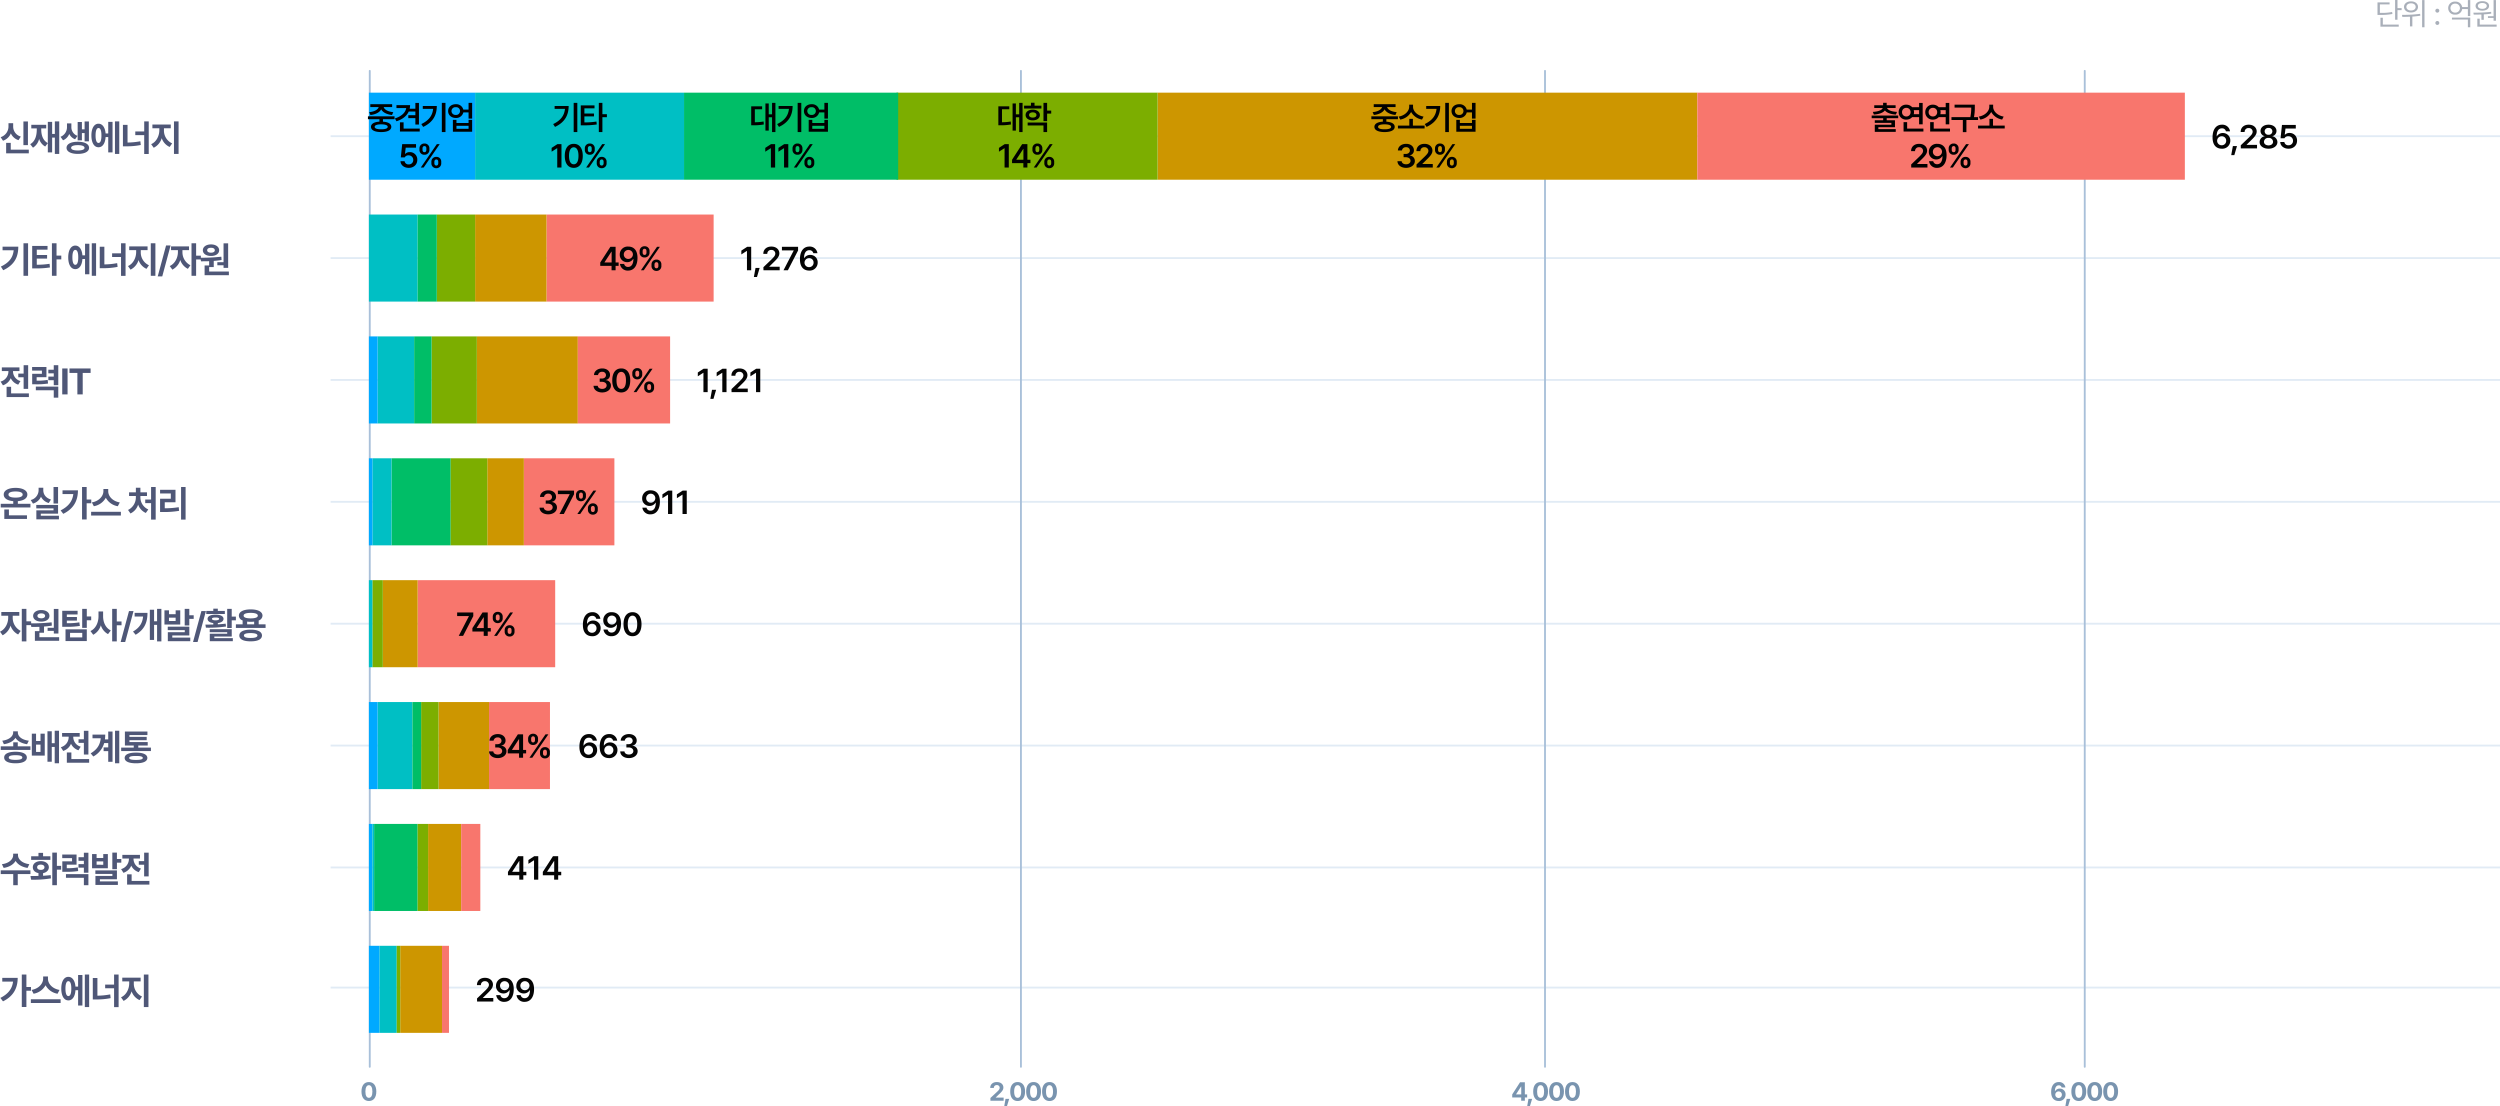 <svg xmlns="http://www.w3.org/2000/svg" width="1435.874" height="635.31" viewBox="0 0 1435.874 635.31">
  <g id="그룹_1801" data-name="그룹 1801" transform="translate(-242.126 -2832.78)">
    <g id="그룹_1756" data-name="그룹 1756" transform="translate(30.5 46.5)">
      <path id="패스_3085" data-name="패스 3085" d="M1346.47,305.975h-1246V304.9h1246Z" transform="translate(301.03 3048.06)" fill="#e1ebf5"/>
      <path id="패스_3086" data-name="패스 3086" d="M1346.47,266.505h-1246v-1.07h1246Z" transform="translate(301.03 3018.53)" fill="#e1ebf5"/>
      <path id="패스_3087" data-name="패스 3087" d="M1346.47,227.035h-1246v-1.07h1246Z" transform="translate(301.03 2988)" fill="#e1ebf5"/>
      <path id="패스_3088" data-name="패스 3088" d="M1346.47,187.565h-1246v-1.07h1246Z" transform="translate(301.03 2957.47)" fill="#e1ebf5"/>
      <path id="패스_3089" data-name="패스 3089" d="M1346.47,148.1h-1246v-1.07h1246Z" transform="translate(301.03 2926.94)" fill="#e1ebf5"/>
      <path id="패스_3090" data-name="패스 3090" d="M1346.47,108.635h-1246v-1.07h1246Z" transform="translate(301.03 2896.4)" fill="#e1ebf5"/>
      <path id="패스_3091" data-name="패스 3091" d="M1346.47,69.165h-1246v-1.07h1246Z" transform="translate(301.03 2865.87)" fill="#e1ebf5"/>
      <path id="패스_3092" data-name="패스 3092" d="M1346.47,30.195h-1246v-1.07h1246Z" transform="translate(301.03 2834.84)" fill="#e1ebf5"/>
    </g>
    <path id="합치기_6" data-name="합치기 6" d="M-.064-.678a.535.535,0,0,1,.535.535v572a.535.535,0,0,1-.535.535.535.535,0,0,1-.535-.535v-572A.535.535,0,0,1-.064-.678Zm374,0a.535.535,0,0,1,.535.535v572a.535.535,0,0,1-1.07,0v-572A.535.535,0,0,1,373.936-.678Zm301,0a.535.535,0,0,1,.535.535v572a.535.535,0,0,1-1.07,0v-572A.535.535,0,0,1,674.936-.678Zm310,0a.535.535,0,0,1,.535.535v572a.535.535,0,0,1-1.07,0v-572A.535.535,0,0,1,984.936-.678Z" transform="translate(454.564 2873.643)" fill="#a9c0d9"/>
    <rect id="사각형_548" data-name="사각형 548" width="310" height="50" transform="translate(907 2886)" fill="#cd9600"/>
    <rect id="사각형_549" data-name="사각형 549" width="280" height="50" transform="translate(1217 2886)" fill="#f8766d"/>
    <rect id="사각형_550" data-name="사각형 550" width="150" height="50" transform="translate(757 2886)" fill="#7cae00"/>
    <rect id="사각형_551" data-name="사각형 551" width="123" height="50" transform="translate(635 2886)" fill="#00be67"/>
    <rect id="사각형_552" data-name="사각형 552" width="120" height="50" transform="translate(515 2886)" fill="#00bfc4"/>
    <rect id="사각형_553" data-name="사각형 553" width="61" height="50" transform="translate(454 2886)" fill="#00a9ff"/>
    <rect id="사각형_556" data-name="사각형 556" width="96" height="50" transform="translate(556 2956)" fill="#f8766d"/>
    <rect id="사각형_557" data-name="사각형 557" width="41" height="50" transform="translate(515 2956)" fill="#cd9600"/>
    <rect id="사각형_558" data-name="사각형 558" width="28" height="50" transform="translate(454 2956)" fill="#00bfc4"/>
    <rect id="사각형_559" data-name="사각형 559" width="22" height="50" transform="translate(493 2956)" fill="#7cae00"/>
    <rect id="사각형_560" data-name="사각형 560" width="11" height="50" transform="translate(482 2956)" fill="#00be67"/>
    <rect id="사각형_564" data-name="사각형 564" width="58" height="50" transform="translate(516 3026)" fill="#cd9600"/>
    <rect id="사각형_565" data-name="사각형 565" width="53" height="50" transform="translate(574 3026)" fill="#f8766d"/>
    <rect id="사각형_566" data-name="사각형 566" width="26" height="50" transform="translate(490 3026)" fill="#7cae00"/>
    <rect id="사각형_567" data-name="사각형 567" width="21" height="50" transform="translate(459 3026)" fill="#00bfc4"/>
    <rect id="사각형_568" data-name="사각형 568" width="10" height="50" transform="translate(480 3026)" fill="#00be67"/>
    <rect id="사각형_569" data-name="사각형 569" width="5" height="50" transform="translate(454 3026)" fill="#00a9ff"/>
    <rect id="사각형_572" data-name="사각형 572" width="52" height="50" transform="translate(543 3096)" fill="#f8766d"/>
    <rect id="사각형_573" data-name="사각형 573" width="34" height="50" transform="translate(467 3096)" fill="#00be67"/>
    <rect id="사각형_574" data-name="사각형 574" width="21" height="50" transform="translate(522 3096)" fill="#cd9600"/>
    <rect id="사각형_575" data-name="사각형 575" width="21" height="50" transform="translate(501 3096)" fill="#7cae00"/>
    <rect id="사각형_576" data-name="사각형 576" width="11" height="50" transform="translate(456 3096)" fill="#00bfc4"/>
    <rect id="사각형_577" data-name="사각형 577" width="2" height="50" transform="translate(454 3096)" fill="#00a9ff"/>
    <rect id="사각형_578" data-name="사각형 578" height="60" transform="translate(454 3091)" fill="#c77cff"/>
    <rect id="사각형_579" data-name="사각형 579" height="60" transform="translate(454 3091)" fill="#00a9ff"/>
    <rect id="사각형_580" data-name="사각형 580" width="79" height="50" transform="translate(482 3166)" fill="#f8766d"/>
    <rect id="사각형_581" data-name="사각형 581" width="20" height="50" transform="translate(462 3166)" fill="#cd9600"/>
    <rect id="사각형_582" data-name="사각형 582" width="6" height="50" transform="translate(456 3166)" fill="#7cae00"/>
    <rect id="사각형_583" data-name="사각형 583" width="2" height="50" transform="translate(454 3166)" fill="#00bfc4"/>
    <rect id="사각형_588" data-name="사각형 588" width="35" height="50" transform="translate(523 3236)" fill="#f8766d"/>
    <rect id="사각형_589" data-name="사각형 589" width="29" height="50" transform="translate(494 3236)" fill="#cd9600"/>
    <rect id="사각형_590" data-name="사각형 590" width="20" height="50" transform="translate(459 3236)" fill="#00bfc4"/>
    <rect id="사각형_591" data-name="사각형 591" width="10" height="50" transform="translate(484 3236)" fill="#7cae00"/>
    <rect id="사각형_592" data-name="사각형 592" width="5" height="50" transform="translate(454 3236)" fill="#00a9ff"/>
    <rect id="사각형_593" data-name="사각형 593" width="5" height="50" transform="translate(479 3236)" fill="#00be67"/>
    <rect id="사각형_596" data-name="사각형 596" width="25" height="50" transform="translate(457 3306)" fill="#00be67"/>
    <rect id="사각형_597" data-name="사각형 597" width="19" height="50" transform="translate(488 3306)" fill="#cd9600"/>
    <rect id="사각형_598" data-name="사각형 598" width="11" height="50" transform="translate(507 3306)" fill="#f8766d"/>
    <rect id="사각형_599" data-name="사각형 599" width="6" height="50" transform="translate(482 3306)" fill="#7cae00"/>
    <rect id="사각형_600" data-name="사각형 600" width="2" height="50" transform="translate(454 3306)" fill="#00a9ff"/>
    <rect id="사각형_601" data-name="사각형 601" width="1" height="50" transform="translate(456 3306)" fill="#00bfc4"/>
    <rect id="사각형_604" data-name="사각형 604" width="24" height="50" transform="translate(472 3376)" fill="#cd9600"/>
    <rect id="사각형_605" data-name="사각형 605" width="10" height="50" transform="translate(460 3376)" fill="#00bfc4"/>
    <rect id="사각형_606" data-name="사각형 606" width="6" height="50" transform="translate(454 3376)" fill="#00a9ff"/>
    <rect id="사각형_607" data-name="사각형 607" width="4" height="50" transform="translate(496 3376)" fill="#f8766d"/>
    <rect id="사각형_608" data-name="사각형 608" width="2" height="50" transform="translate(470 3376)" fill="#7cae00"/>
    <rect id="사각형_609" data-name="사각형 609" height="50" transform="translate(472 3376)" fill="#7cae00"/>
    <rect id="사각형_610" data-name="사각형 610" height="60" transform="translate(454 3371)" fill="#c77cff"/>
    <rect id="사각형_611" data-name="사각형 611" height="60" transform="translate(454 3371)" fill="#ff61cc"/>
    <path id="패스_9135" data-name="패스 9135" d="M16.17-16.758h-2.6V-3.15h2.6ZM.5-7.728,1.848-5.67A7.555,7.555,0,0,0,6.363-9.891a7.123,7.123,0,0,0,4.389,3.885L12.1-8.064a5.964,5.964,0,0,1-4.41-5.88V-15.75H5v1.806A6.445,6.445,0,0,1,.5-7.728Zm3.15,9.282h13.02v-2.1H6.3V-4.452H3.654ZM34.146-16.8h-2.52v7.224H30.072v-6.93H27.594V1.008h2.478V-7.476h1.554V1.89h2.52ZM17.472-3.7l1.6,2.016A8.182,8.182,0,0,0,22.6-6.741a7.48,7.48,0,0,0,3.486,4.389l1.512-1.974c-2.814-1.491-3.8-4.578-3.78-7.854v-.588H26.67v-2.058H18.1v2.058h3.15v.588C21.252-8.589,20.307-5.292,17.472-3.7ZM41.118-13.44v-2.184H38.6v2.184a5.925,5.925,0,0,1-3.7,5.5L36.33-5.922A6.588,6.588,0,0,0,39.9-9.6,6.089,6.089,0,0,0,43.26-6.51l1.386-1.974A5.186,5.186,0,0,1,41.118-13.44ZM38.346-1.6c0,2.163,2.52,3.486,6.468,3.486S51.282.567,51.282-1.6c0-2.184-2.52-3.507-6.468-3.486C40.866-5.1,38.346-3.78,38.346-1.6Zm2.646,0C40.971-2.6,42.378-3.129,44.814-3.15c2.436.021,3.843.546,3.864,1.554C48.657-.588,47.25-.084,44.814-.084S40.971-.588,40.992-1.6ZM44.73-5.922h2.436V-10.08H48.72v4.746H51.2V-16.758H48.72v4.536H47.166v-4.2H44.73ZM68.628-16.8H66.15V1.89h2.478Zm-16,8.106c0,4.2,1.6,6.783,4.074,6.762,2.289.021,3.843-2.184,4.074-5.838h1.512V1.008h2.478V-16.506H62.286V-9.87H60.774c-.294-3.486-1.848-5.586-4.074-5.586C54.222-15.456,52.626-12.873,52.626-8.694Zm2.394,0c0-2.856.63-4.284,1.68-4.284,1.071,0,1.7,1.428,1.68,4.284C58.4-5.817,57.771-4.41,56.7-4.41,55.65-4.41,55.02-5.817,55.02-8.694ZM85.554-16.8h-2.6V-11H77.826v2.1H82.95V1.932h2.6ZM70.728-2.478h1.6a40.1,40.1,0,0,0,8.652-.756l-.252-2.142a41.12,41.12,0,0,1-7.35.735V-14.784H70.728Zm23.562-9.2v-1.176H98.2v-2.142H87.654v2.142h3.99v1.176c-.021,3.15-1.617,6.615-4.7,7.98l1.47,2.058a9.038,9.038,0,0,0,4.6-5.5A8.52,8.52,0,0,0,97.566-2.1l1.428-2.058A8.052,8.052,0,0,1,94.29-11.676ZM100.044,1.89h2.646V-16.8h-2.646ZM16.254,53.2H13.608V71.89h2.646ZM.63,66.6l1.344,2.1c6.678-3.15,8.673-7.875,8.652-13.524H1.6v2.058H7.98C7.56,61.369,5.439,64.309.63,66.6Zm26.8-11.844h-8.82V67.648H20.16a51.272,51.272,0,0,0,8.652-.546L28.6,65a46.562,46.562,0,0,1-7.35.546V62.02h5.922V59.962H21.252V56.9h6.174Zm2.52,17.136h2.646V62.482h2.73V60.3h-2.73V53.2H29.946ZM55.314,53.2H52.836V71.89h2.478Zm-16,8.106c0,4.2,1.6,6.783,4.074,6.762,2.289.021,3.843-2.184,4.074-5.838h1.512v8.778H51.45V53.494H48.972V60.13H47.46c-.294-3.486-1.848-5.586-4.074-5.586C40.908,54.544,39.312,57.127,39.312,61.306Zm2.394,0c0-2.856.63-4.284,1.68-4.284,1.071,0,1.7,1.428,1.68,4.284.021,2.877-.609,4.284-1.68,4.284C42.336,65.59,41.706,64.183,41.706,61.306ZM72.24,53.2h-2.6V59H64.512v2.1h5.124V71.932h2.6ZM57.414,67.522h1.6a40.1,40.1,0,0,0,8.652-.756l-.252-2.142a41.12,41.12,0,0,1-7.35.735V55.216H57.414Zm23.562-9.2V57.148h3.906V55.006H74.34v2.142h3.99v1.176c-.021,3.15-1.617,6.615-4.7,7.98l1.47,2.058a9.038,9.038,0,0,0,4.6-5.5,8.52,8.52,0,0,0,4.557,5.04l1.428-2.058A8.052,8.052,0,0,1,80.976,58.324ZM86.73,71.89h2.646V53.2H86.73ZM98.112,54.46h-2.6L90.72,72.226h2.6Zm6.8,3.864V57.148h3.78V55.006H98.364v2.142h3.948v1.176c-.021,3.066-1.6,6.531-4.7,7.98l1.512,2.058a9.166,9.166,0,0,0,4.536-5.544,8.693,8.693,0,0,0,4.368,5.082l1.47-2.058A8.307,8.307,0,0,1,104.916,58.324Zm5.208,13.566h2.646V62.524h2.73V60.34h-2.73V53.2h-2.646Zm21.042-18.648H128.52V64.078h-3.57v1.764h3.57v1.512h2.646Zm-15.918,8.274.336,2.058c1.407,0,3,0,4.662-.063v2.457h-2.6v5.586h13.944v-2.1h-11.34V66.892h2.646V63.343c1.512-.1,3.024-.273,4.494-.525l-.126-1.89A105.288,105.288,0,0,1,115.248,61.516Zm1.386-4.284c.021,1.995,1.932,3.276,4.7,3.276,2.73,0,4.662-1.281,4.662-3.276s-1.932-3.36-4.662-3.36C118.566,53.872,116.655,55.237,116.634,57.232Zm2.478,0c0-.945.9-1.449,2.226-1.428,1.26-.021,2.163.483,2.184,1.428-.021.9-.924,1.386-2.184,1.386C120.015,58.618,119.112,58.135,119.112,57.232ZM16.3,123.242h-2.6v4.83H10.626v2.1h3.066v6.678h2.6ZM.462,132.65l1.344,2.142A7.334,7.334,0,0,0,6.3,130.7a7.109,7.109,0,0,0,4.284,3.717l1.3-2.058A5.787,5.787,0,0,1,7.6,126.9V126.6h3.7v-2.1H1.176v2.1h3.78v.252A6.019,6.019,0,0,1,.462,132.65Zm3.444,8.9h12.81v-2.1H6.51v-3.78h-2.6ZM26.8,124.292H18.564v2.058h5.628V128.2H18.606V134.2h1.386a43.03,43.03,0,0,0,7.728-.42l-.21-2.1a33.641,33.641,0,0,1-6.342.462V130.13H26.8Zm-6.09,13.356H31v4.242h2.6v-6.342H20.706Zm7.182-5.8H31v2.9h2.6V123.242H31v2.6H27.888V127.9H31v1.89H27.888Zm11.046-6.72H35.868V140h3.066Zm1.092,2.562h4.536V140h3.066V127.694h4.536v-2.562H40.026ZM17.6,202.86H10.374v-1.533c3.339-.273,5.46-1.659,5.46-3.8,0-2.352-2.688-3.822-6.762-3.822-4.116,0-6.825,1.47-6.8,3.822-.021,2.142,2.1,3.528,5.46,3.8v1.533H.546v2.1H17.6ZM2.6,211.554h13.02v-2.1H5.25v-3.36H2.6ZM5,197.526c-.042-1.134,1.47-1.743,4.074-1.764,2.562.021,4.074.63,4.074,1.764,0,1.2-1.512,1.764-4.074,1.764C6.468,199.29,4.956,198.723,5,197.526ZM33.474,193.2h-2.6v9.492h2.6Zm-15.708,7.476,1.3,2.058a7.208,7.208,0,0,0,4.6-3.948A6.98,6.98,0,0,0,28.14,202.4l1.26-2.016c-3.045-.882-4.41-3.045-4.41-5.334V193.62H22.3v1.428A5.877,5.877,0,0,1,17.766,200.676Zm3.192,4.83H30.87V206.6H21v5.166H33.978v-2.058H23.562V208.53h9.912v-5.04H20.958ZM49.9,193.2H47.25v18.648H49.9v-9.324h2.646v-2.142H49.9ZM34.944,206.64l1.512,1.974c6.258-3.066,8.421-7.9,8.442-13.482H36.036v2.142h6.195C41.727,201.432,39.375,204.414,34.944,206.64Zm27.342-10.962v-1.344H59.514v1.344c-.042,2.709-2.457,5.649-6.636,6.384l1.134,2.184a9.744,9.744,0,0,0,6.888-4.872,9.588,9.588,0,0,0,6.888,4.872l1.134-2.184C64.7,201.348,62.286,198.429,62.286,195.678Zm-9.828,13.9H69.552v-2.142H52.458ZM89.544,193.2H86.9v7.182h-3.36v2.1H86.9v9.45h2.646ZM73.668,206.388l1.386,2.016a8.314,8.314,0,0,0,4.41-5.082,8.2,8.2,0,0,0,4.41,4.788l1.428-2.016a7.568,7.568,0,0,1-4.536-7.014v-.714h3.78v-2.1h-3.78V193.62h-2.6v2.646H74.256v2.1h3.906v.714A8.05,8.05,0,0,1,73.668,206.388ZM106.722,193.2h-2.6v18.732h2.6ZM92.064,207.564h1.68a50.088,50.088,0,0,0,9.24-.672l-.21-2.1a48.272,48.272,0,0,1-8.022.63v-3.444h6.174V194.8H92.064v2.1h6.174v3.024H92.064Zm-84.63,60.76v-1.176h3.78v-2.142H.882v2.142H4.83v1.176c-.021,3.066-1.6,6.531-4.7,7.98l1.512,2.058a9.166,9.166,0,0,0,4.536-5.544,8.693,8.693,0,0,0,4.368,5.082l1.47-2.058A8.307,8.307,0,0,1,7.434,268.324Zm5.208,13.566h2.646v-9.366h2.73V270.34h-2.73V263.2H12.642Zm21.042-18.648H31.038v10.836h-3.57v1.764h3.57v1.512h2.646Zm-15.918,8.274.336,2.058c1.407,0,3,0,4.662-.063v2.457h-2.6v5.586H34.1v-2.1H22.764v-2.562H25.41v-3.549a45.245,45.245,0,0,0,4.494-.525l-.126-1.89A105.287,105.287,0,0,1,17.766,271.516Zm1.386-4.284c.021,1.995,1.932,3.276,4.7,3.276,2.73,0,4.662-1.281,4.662-3.276s-1.932-3.36-4.662-3.36C21.084,263.872,19.173,265.237,19.152,267.232Zm2.478,0c0-.945.9-1.449,2.226-1.428,1.26-.021,2.163.483,2.184,1.428-.021.9-.924,1.386-2.184,1.386C22.533,268.618,21.63,268.135,21.63,267.232Zm23.058-2.94h-8.82v9.2h1.554a47.427,47.427,0,0,0,8.568-.5l-.294-2.058a37.776,37.776,0,0,1-7.182.5V269.92h5.8v-2.058h-5.8v-1.47h6.174Zm-6.93,17.388H49.98v-6.72H37.758Zm2.6-2.1v-2.6h7.014v2.6Zm6.972-5.46H49.98v-4.368H52.5v-2.184H49.98V263.2H47.334Zm12.012-6.678V264.67H56.7v2.772c0,3.465-1.47,7.035-4.62,8.484l1.6,2.142a9.02,9.02,0,0,0,4.368-5.439,8.548,8.548,0,0,0,4.116,5.061l1.6-2.1C60.753,274.162,59.325,270.8,59.346,267.442Zm5.208,14.448H67.2v-9.282h2.73v-2.184H67.2V263.2H64.554Zm12.264-17.43h-2.6l-4.788,17.766h2.6Zm16-1.26H90.342v7.1H88.62V263.7H86.184V281.05H88.62V272.4h1.722v9.492H92.82Zm-16.3,13.02,1.512,1.848c5.25-3.066,6.8-7.329,6.8-12.558H77.448v2.1H82.3C81.963,271.264,80.325,273.994,76.524,276.22Zm20.664-12.18h-2.6v8.148h9.072V264.04H101.01v2.226H97.188Zm-.714,11.382h9.786V276.6H96.516v5.166H109.41v-2.058H99.078v-1.218h9.786v-5.082H96.474Zm.714-5.25V268.24h3.822v1.932Zm9.03,2.562h2.646v-3.78h2.52v-2.1h-2.52V263.2h-2.646Zm12.18-8.274h-2.6l-4.788,17.766h2.6Zm14.826-1.26h-2.6v11h2.6v-4.41h2.394v-2.142h-2.394Zm-15.12,9.03.294,1.764a68.681,68.681,0,0,0,11.55-.672l-.21-1.638c-1.428.189-2.961.315-4.494.4v-.735c2.016-.252,3.255-1.092,3.276-2.436-.021-1.512-1.806-2.394-4.578-2.394-2.793,0-4.578.882-4.578,2.394,0,1.344,1.239,2.184,3.276,2.436v.84C121.023,272.209,119.469,272.23,118.1,272.23Zm.5-6.09h10.668v-1.764h-4.032v-1.3h-2.6v1.3h-4.032Zm1.974,10.458H130.62v.882h-10v4.284h13.23V280H123.228v-.924h10v-4.2H120.582Zm1.3-7.686c-.021-.525.735-.756,2.058-.756,1.3,0,2.058.231,2.058.756,0,.567-.756.861-2.058.882C122.619,269.773,121.863,269.479,121.884,268.912Zm30.786,3.15h-3.948v-2.205a3.047,3.047,0,0,0,2.184-2.751c0-2.268-2.646-3.612-6.762-3.612-4.158,0-6.825,1.344-6.8,3.612a2.969,2.969,0,0,0,2.142,2.73v2.226h-3.864v2.1H152.67Zm-15.078,6.426c-.021,2.2,2.436,3.381,6.51,3.36,4.053.021,6.489-1.155,6.51-3.36-.021-2.163-2.457-3.36-6.51-3.36C140.028,275.128,137.571,276.325,137.592,278.488Zm2.478-11.382c-.042-1.05,1.428-1.6,4.074-1.6,2.583,0,4.074.546,4.074,1.6,0,1.029-1.491,1.533-4.074,1.554C141.5,268.639,140.028,268.135,140.07,267.106Zm.168,11.382c-.021-.924,1.281-1.365,3.864-1.386,2.541.021,3.885.462,3.906,1.386-.021.945-1.365,1.428-3.906,1.428C141.519,279.916,140.217,279.433,140.238,278.488Zm1.848-6.426v-1.554a15.694,15.694,0,0,0,2.058.126,14.626,14.626,0,0,0,1.974-.126v1.554ZM10.332,339.836h-2.6v2.31H.546V344.2H17.6v-2.058H10.332Zm-8.9-.924.924,2.016c3.171-.462,5.481-1.806,6.657-3.654,1.176,1.869,3.507,3.192,6.657,3.654l1.008-2.016c-4.221-.525-6.3-2.583-6.3-4.746v-.63H7.686v.63C7.707,336.245,5.565,338.387,1.428,338.912Zm1.092,9.66c-.021,2.142,2.436,3.318,6.51,3.318s6.489-1.176,6.51-3.318c-.021-2.121-2.436-3.318-6.51-3.318S2.5,346.451,2.52,348.572Zm2.646,0c-.021-.924,1.26-1.323,3.864-1.344,2.562.021,3.885.42,3.906,1.344-.021.924-1.344,1.365-3.906,1.344C6.426,349.937,5.145,349.5,5.166,348.572ZM20.832,334.88H18.4v12.6H25.83v-12.6H23.394v4.2H20.832Zm0,10.5v-4.242h2.562v4.242Zm6.552,5.628h2.478v-8.526h1.68v9.408H34.02V333.2H31.542v7.14h-1.68v-6.846H27.384ZM50.9,333.242H48.3v4.83H45.234v2.1H48.3v6.678h2.6ZM35.07,342.65l1.344,2.142a7.334,7.334,0,0,0,4.494-4.1,7.109,7.109,0,0,0,4.284,3.717l1.3-2.058a5.787,5.787,0,0,1-4.284-5.46V336.6h3.7v-2.1H35.784v2.1h3.78v.252A6.019,6.019,0,0,1,35.07,342.65Zm3.444,8.9h12.81v-2.1H41.118v-3.78h-2.6ZM68.628,333.2H66.192v18.69h2.436ZM52.206,346.178l1.512,1.806a12.8,12.8,0,0,0,6.258-7.728h2.31v2.52H59.64v2.142h2.646v6.132h2.478V333.662H62.286v4.494H60.4a22.963,22.963,0,0,0,.168-2.73H53.256v2.1h4.725C57.624,341.2,55.986,343.931,52.206,346.178Zm34.608-3.318H79.548v-1.176h5.418V339.71h-10.5v-1.092h9.912v-1.89H74.466v-1.05H84.8v-2.016H71.862v8.022h5.082v1.176H69.72v2.016H86.814Zm-15.078,5.964c-.021,1.995,2.352,3.066,6.51,3.066,4.137,0,6.489-1.071,6.51-3.066-.021-1.974-2.373-3.087-6.51-3.066C74.088,345.737,71.715,346.85,71.736,348.824Zm2.6,0c-.021-.8,1.239-1.155,3.906-1.134,2.646-.021,3.885.336,3.906,1.134-.021.777-1.26,1.134-3.906,1.134C75.579,349.958,74.319,349.6,74.34,348.824ZM10.458,404.67v-.882H7.686v.882c.021,2.2-2.226,4.641-6.468,5.166l1.008,2.142c3.255-.483,5.649-1.995,6.867-4.032,1.2,2.037,3.591,3.549,6.867,4.032l1.008-2.142C12.7,409.311,10.458,406.875,10.458,404.67ZM.546,415.506H7.728v6.384h2.6v-6.384H17.6v-2.142H.546ZM32.8,403.2H30.156v18.69H32.8v-8.9h2.436V410.8H32.8ZM17.64,416.64l.336,2.1a60.63,60.63,0,0,0,11.424-.756l-.168-1.89c-1.386.189-2.877.315-4.368.4v-1.512c1.974-.378,3.3-1.659,3.318-3.381-.021-2.1-1.932-3.507-4.62-3.528-2.709.021-4.6,1.428-4.578,3.528-.021,1.722,1.26,2.982,3.234,3.36v1.617C20.559,416.619,19,416.64,17.64,416.64Zm.378-9.282H29.064V405.3h-4.2v-1.974H22.218V405.3h-4.2Zm3.444,4.242c0-.966.84-1.512,2.1-1.512s2.1.546,2.1,1.512c0,.987-.84,1.512-2.1,1.512S21.462,412.587,21.462,411.6ZM44.1,404.292H35.868v2.058H41.5V408.2H35.91V414.2H37.3a43.031,43.031,0,0,0,7.728-.42l-.21-2.1a33.641,33.641,0,0,1-6.342.462V410.13H44.1Zm-6.09,13.356H48.3v4.242h2.6v-6.342H38.01Zm7.182-5.8H48.3v2.9h2.6V403.242H48.3v2.6H45.192V407.9H48.3v1.89H45.192Zm10.416-7.812H53v8.148h9.072V404.04H59.43v2.226H55.608Zm-.714,11.382H64.68V416.6H54.936v5.166H67.83v-2.058H57.5v-1.218h9.786v-5.082H54.894Zm.714-5.25V408.24H59.43v1.932Zm9.03,2.562h2.646v-3.78H69.8v-2.1h-2.52V403.2H64.638Zm20.874-9.492h-2.6v4.83H79.842v2.1h3.066v6.678h2.6ZM69.678,412.65l1.344,2.142a7.334,7.334,0,0,0,4.494-4.1,7.109,7.109,0,0,0,4.284,3.717l1.3-2.058a5.787,5.787,0,0,1-4.284-5.46V406.6h3.7v-2.1H70.392v2.1h3.78v.252A6.019,6.019,0,0,1,69.678,412.65Zm3.444,8.9h12.81v-2.1H75.726v-3.78h-2.6ZM15.288,473.2H12.642v18.648h2.646v-9.324h2.646v-2.142H15.288ZM.336,486.64l1.512,1.974c6.258-3.066,8.421-7.9,8.442-13.482H1.428v2.142h6.2C7.119,481.432,4.767,484.414.336,486.64Zm27.342-10.962v-1.344H24.906v1.344c-.042,2.709-2.457,5.649-6.636,6.384l1.134,2.184a9.744,9.744,0,0,0,6.888-4.872,9.588,9.588,0,0,0,6.888,4.872l1.134-2.184C30.093,481.348,27.678,478.429,27.678,475.678Zm-9.828,13.9H34.944v-2.142H17.85ZM51.324,473.2H48.846v18.69h2.478Zm-16,8.106c0,4.2,1.6,6.783,4.074,6.762,2.289.021,3.843-2.184,4.074-5.838h1.512v8.778H47.46V473.494H44.982v6.636H43.47c-.294-3.486-1.848-5.586-4.074-5.586C36.918,474.544,35.322,477.127,35.322,481.306Zm2.394,0c0-2.856.63-4.284,1.68-4.284,1.071,0,1.7,1.428,1.68,4.284.021,2.877-.609,4.284-1.68,4.284C38.346,485.59,37.716,484.183,37.716,481.306ZM68.25,473.2h-2.6V479H60.522v2.1h5.124v10.836h2.6ZM53.424,487.522h1.6a40.1,40.1,0,0,0,8.652-.756l-.252-2.142a41.123,41.123,0,0,1-7.35.735V475.216H53.424Zm23.562-9.2v-1.176h3.906v-2.142H70.35v2.142h3.99v1.176c-.021,3.15-1.617,6.615-4.7,7.98l1.47,2.058a9.038,9.038,0,0,0,4.6-5.5,8.52,8.52,0,0,0,4.557,5.04l1.428-2.058A8.052,8.052,0,0,1,76.986,478.324ZM82.74,491.89h2.646V473.2H82.74Z" transform="translate(242 2919.288)" fill="#4f5777"/>
    <path id="패스_9134" data-name="패스 9134" d="M0,.15c2.655,0,4.26-1.965,4.26-5.46,0-3.45-1.62-5.445-4.26-5.43-2.64-.015-4.26,1.965-4.26,5.43S-2.655.15,0,.15ZM-2.01-5.31c0-2.415.8-3.63,2.01-3.63S2.01-7.725,2.01-5.31C2.025-2.85,1.23-1.68,0-1.68S-2.025-2.85-2.01-5.31Z" transform="translate(454 3465)" fill="#7994af"/>
    <path id="패스_9133" data-name="패스 9133" d="M-19.028,0h7.59V-1.8h-4.53v-.09l1.59-1.56c2.2-1.965,2.79-2.955,2.79-4.17,0-1.845-1.515-3.135-3.78-3.12-2.235-.015-3.78,1.32-3.78,3.39h2.1A1.543,1.543,0,0,1-15.4-9a1.523,1.523,0,0,1,1.68,1.53c0,.84-.525,1.425-1.53,2.37l-3.78,3.51Zm10.77-1.08h-2.1l-.72,4.17h1.56ZM-3.383.15C-.727.15.877-1.815.877-5.31c0-3.45-1.62-5.445-4.26-5.43-2.64-.015-4.26,1.965-4.26,5.43S-6.038.15-3.383.15Zm-2.01-5.46c0-2.415.8-3.63,2.01-3.63s2.01,1.215,2.01,3.63c.015,2.46-.78,3.63-2.01,3.63S-5.408-2.85-5.393-5.31ZM5.767.15c2.655,0,4.26-1.965,4.26-5.46,0-3.45-1.62-5.445-4.26-5.43-2.64-.015-4.26,1.965-4.26,5.43S3.112.15,5.767.15ZM3.757-5.31c0-2.415.8-3.63,2.01-3.63s2.01,1.215,2.01,3.63C7.792-2.85,7-1.68,5.767-1.68S3.742-2.85,3.757-5.31ZM14.917.15c2.655,0,4.26-1.965,4.26-5.46,0-3.45-1.62-5.445-4.26-5.43-2.64-.015-4.26,1.965-4.26,5.43S12.262.15,14.917.15Zm-2.01-5.46c0-2.415.8-3.63,2.01-3.63s2.01,1.215,2.01,3.63c.015,2.46-.78,3.63-2.01,3.63S12.892-2.85,12.907-5.31Z" transform="translate(830 3465)" fill="#7994af"/>
    <path id="패스_9132" data-name="패스 9132" d="M-19.448-1.89h5.16V0h2.1V-1.89h1.32V-3.66h-1.32v-6.96h-2.76l-4.5,6.99Zm2.22-1.77v-.06l2.85-4.47h.12v4.53Zm9.21,2.58h-2.1l-.72,4.17h1.56ZM-3.142.15c2.655,0,4.26-1.965,4.26-5.46,0-3.45-1.62-5.445-4.26-5.43-2.64-.015-4.26,1.965-4.26,5.43S-5.8.15-3.142.15Zm-2.01-5.46c0-2.415.8-3.63,2.01-3.63s2.01,1.215,2.01,3.63c.015,2.46-.78,3.63-2.01,3.63S-5.167-2.85-5.152-5.31ZM6.008.15c2.655,0,4.26-1.965,4.26-5.46,0-3.45-1.62-5.445-4.26-5.43-2.64-.015-4.26,1.965-4.26,5.43S3.353.15,6.008.15ZM4-5.31c0-2.415.8-3.63,2.01-3.63s2.01,1.215,2.01,3.63c.015,2.46-.78,3.63-2.01,3.63S3.983-2.85,4-5.31ZM15.158.15c2.655,0,4.26-1.965,4.26-5.46,0-3.45-1.62-5.445-4.26-5.43-2.64-.015-4.26,1.965-4.26,5.43S12.5.15,15.158.15Zm-2.01-5.46c0-2.415.8-3.63,2.01-3.63s2.01,1.215,2.01,3.63c.015,2.46-.78,3.63-2.01,3.63S13.133-2.85,13.148-5.31Z" transform="translate(1130.112 3465)" fill="#7994af"/>
    <path id="패스_9131" data-name="패스 9131" d="M-14.94.15a3.67,3.67,0,0,0,3.99-3.69,3.282,3.282,0,0,0-3.3-3.45,3.06,3.06,0,0,0-2.73,1.5h-.09c0-2.07.765-3.375,2.19-3.36a1.535,1.535,0,0,1,1.65,1.2h2.19a3.612,3.612,0,0,0-3.84-3.09c-2.64-.015-4.35,2.115-4.35,5.67C-19.23-1.17-17.145.135-14.94.15Zm-1.92-3.63a1.908,1.908,0,0,1,1.92-1.89,1.83,1.83,0,0,1,1.86,1.89,1.846,1.846,0,0,1-1.89,1.89A1.882,1.882,0,0,1-16.86-3.48Zm8.625,2.4h-2.1l-.72,4.17h1.56ZM-3.36.15C-.7.15.9-1.815.9-5.31c0-3.45-1.62-5.445-4.26-5.43C-6-10.755-7.62-8.775-7.62-5.31S-6.015.15-3.36.15ZM-5.37-5.31c0-2.415.8-3.63,2.01-3.63s2.01,1.215,2.01,3.63c.015,2.46-.78,3.63-2.01,3.63S-5.385-2.85-5.37-5.31ZM5.79.15c2.655,0,4.26-1.965,4.26-5.46,0-3.45-1.62-5.445-4.26-5.43-2.64-.015-4.26,1.965-4.26,5.43S3.135.15,5.79.15ZM3.78-5.31c0-2.415.8-3.63,2.01-3.63S7.8-7.725,7.8-5.31c.015,2.46-.78,3.63-2.01,3.63S3.765-2.85,3.78-5.31ZM14.94.15C17.6.15,19.2-1.815,19.2-5.31c0-3.45-1.62-5.445-4.26-5.43-2.64-.015-4.26,1.965-4.26,5.43S12.285.15,14.94.15ZM12.93-5.31c0-2.415.8-3.63,2.01-3.63s2.01,1.215,2.01,3.63c.015,2.46-.78,3.63-2.01,3.63S12.915-2.85,12.93-5.31Z" transform="translate(1439.438 3465)" fill="#7994af"/>
    <path id="패스_9130" data-name="패스 9130" d="M.874-2.508h6.5V0H9.69V-2.508h1.748V-4.484H9.69v-8.968h-3L.874-4.446Zm2.47-1.976V-4.6L7.3-10.678H7.41v6.194Zm13.68-9.12a4.536,4.536,0,0,0-4.94,4.6,4.206,4.206,0,0,0,4.256,4.37A3.912,3.912,0,0,0,19.76-6.5h.152c0,2.869-1.1,4.6-3.04,4.6a2.186,2.186,0,0,1-2.28-1.748H12.2A4.415,4.415,0,0,0,16.872.19c3.287,0,5.4-2.679,5.4-7.334C22.249-12.027,19.646-13.6,17.024-13.6ZM14.4-9.082a2.571,2.571,0,0,1,2.622-2.584,2.6,2.6,0,0,1,2.622,2.584A2.628,2.628,0,0,1,16.986-6.5,2.539,2.539,0,0,1,14.4-9.082ZM30.324-3.23v.722A2.739,2.739,0,0,0,33.174.38a2.719,2.719,0,0,0,2.812-2.888V-3.23a2.689,2.689,0,0,0-2.812-2.888A2.741,2.741,0,0,0,30.324-3.23Zm-6.84-6.992a2.731,2.731,0,0,0,2.85,2.888,2.731,2.731,0,0,0,2.85-2.888v-.684a2.711,2.711,0,0,0-2.85-2.888,2.742,2.742,0,0,0-2.85,2.888ZM24.244,0h1.634l9.234-13.452H33.478Zm.988-10.222v-.684c-.019-.7.285-1.406,1.1-1.406.874,0,1.121.7,1.1,1.406v.684c.019.7-.247,1.406-1.1,1.406C25.5-8.816,25.213-9.519,25.232-10.222Zm6.8,7.714V-3.23c0-.7.3-1.387,1.14-1.406.855.019,1.1.7,1.1,1.406v.722c0,.684-.266,1.368-1.1,1.368C32.319-1.14,32.034-1.824,32.034-2.508Z" transform="translate(586 2988)" fill="#040404"/>
    <path id="패스_9129" data-name="패스 9129" d="M6,.19c2.888,0,5.016-1.653,5.016-3.914A3.072,3.072,0,0,0,8.056-6.878v-.114A2.836,2.836,0,0,0,10.488-9.88c.038-2.071-1.729-3.743-4.446-3.724-2.641-.019-4.693,1.539-4.75,3.8H3.61A2.191,2.191,0,0,1,6-11.666a1.947,1.947,0,0,1,2.166,1.9c0,1.178-.988,1.976-2.432,1.976H4.56v1.862H5.738c1.767,0,2.793.855,2.812,2.09C8.531-2.66,7.467-1.843,6-1.862c-1.406.019-2.489-.7-2.546-1.786H1.026C1.083-1.368,3.135.19,6,.19Zm10.944,0c3.211,0,5.149-2.508,5.168-6.916-.019-4.37-1.957-6.9-5.168-6.878-3.23-.019-5.168,2.508-5.168,6.878C11.78-2.318,13.7.19,16.948.19ZM14.212-6.726c0-3.192,1.045-4.883,2.736-4.9,1.672.019,2.717,1.71,2.7,4.9.019,3.23-1.026,4.883-2.7,4.864C15.257-1.843,14.212-3.5,14.212-6.726Zm15.922,3.5v.722A2.739,2.739,0,0,0,32.984.38,2.719,2.719,0,0,0,35.8-2.508V-3.23a2.689,2.689,0,0,0-2.812-2.888A2.741,2.741,0,0,0,30.134-3.23Zm-6.84-6.992a2.731,2.731,0,0,0,2.85,2.888,2.731,2.731,0,0,0,2.85-2.888v-.684a2.711,2.711,0,0,0-2.85-2.888,2.742,2.742,0,0,0-2.85,2.888ZM24.054,0h1.634l9.234-13.452H33.288Zm.988-10.222v-.684c-.019-.7.285-1.406,1.1-1.406.874,0,1.121.7,1.1,1.406v.684c.019.7-.247,1.406-1.1,1.406C25.308-8.816,25.023-9.519,25.042-10.222Zm6.8,7.714V-3.23c0-.7.3-1.387,1.14-1.406.855.019,1.1.7,1.1,1.406v.722c0,.684-.266,1.368-1.1,1.368C32.129-1.14,31.844-1.824,31.844-2.508Z" transform="translate(582 3058)" fill="#040404"/>
    <path id="패스_9128" data-name="패스 9128" d="M6,.19c2.888,0,5.016-1.653,5.016-3.914A3.072,3.072,0,0,0,8.056-6.878v-.114A2.836,2.836,0,0,0,10.488-9.88c.038-2.071-1.729-3.743-4.446-3.724-2.641-.019-4.693,1.539-4.75,3.8H3.61A2.191,2.191,0,0,1,6-11.666a1.947,1.947,0,0,1,2.166,1.9c0,1.178-.988,1.976-2.432,1.976H4.56v1.862H5.738c1.767,0,2.793.855,2.812,2.09C8.531-2.66,7.467-1.843,6-1.862c-1.406.019-2.489-.7-2.546-1.786H1.026C1.083-1.368,3.135.19,6,.19ZM12.464,0h2.508l5.852-11.362v-2.09H11.552V-11.4h6.764v.076ZM28.8-3.23v.722A2.739,2.739,0,0,0,31.654.38a2.719,2.719,0,0,0,2.812-2.888V-3.23a2.689,2.689,0,0,0-2.812-2.888A2.741,2.741,0,0,0,28.8-3.23Zm-6.84-6.992a2.731,2.731,0,0,0,2.85,2.888,2.731,2.731,0,0,0,2.85-2.888v-.684a2.711,2.711,0,0,0-2.85-2.888,2.742,2.742,0,0,0-2.85,2.888ZM22.724,0h1.634l9.234-13.452H31.958Zm.988-10.222v-.684c-.019-.7.285-1.406,1.1-1.406.874,0,1.121.7,1.1,1.406v.684c.019.7-.247,1.406-1.1,1.406C23.978-8.816,23.693-9.519,23.712-10.222Zm6.8,7.714V-3.23c0-.7.3-1.387,1.14-1.406.855.019,1.1.7,1.1,1.406v.722c0,.684-.266,1.368-1.1,1.368C30.8-1.14,30.514-1.824,30.514-2.508Z" transform="translate(551 3128)" fill="#040404"/>
    <path id="패스_9127" data-name="패스 9127" d="M1.6,0H4.1L9.956-11.362v-2.09H.684V-11.4H7.448v.076ZM9.443-2.508h6.5V0h2.318V-2.508h1.748V-4.484H18.259v-8.968h-3L9.443-4.446Zm2.47-1.976V-4.6l3.952-6.08h.114v6.194ZM27.987-3.23v.722A2.739,2.739,0,0,0,30.837.38a2.719,2.719,0,0,0,2.812-2.888V-3.23a2.689,2.689,0,0,0-2.812-2.888A2.741,2.741,0,0,0,27.987-3.23Zm-6.84-6.992A2.731,2.731,0,0,0,24-7.334a2.731,2.731,0,0,0,2.85-2.888v-.684A2.711,2.711,0,0,0,24-13.794a2.742,2.742,0,0,0-2.85,2.888ZM21.907,0h1.634l9.234-13.452H31.141Zm.988-10.222v-.684c-.019-.7.285-1.406,1.1-1.406.874,0,1.121.7,1.1,1.406v.684c.019.7-.247,1.406-1.1,1.406C23.161-8.816,22.876-9.519,22.895-10.222Zm6.8,7.714V-3.23c0-.7.3-1.387,1.14-1.406.855.019,1.1.7,1.1,1.406v.722c0,.684-.266,1.368-1.1,1.368C29.982-1.14,29.7-1.824,29.7-2.508Z" transform="translate(504 3198)" fill="#040404"/>
    <path id="패스_9126" data-name="패스 9126" d="M6,.19c2.888,0,5.016-1.653,5.016-3.914A3.072,3.072,0,0,0,8.056-6.878v-.114A2.836,2.836,0,0,0,10.488-9.88c.038-2.071-1.729-3.743-4.446-3.724-2.641-.019-4.693,1.539-4.75,3.8H3.61A2.191,2.191,0,0,1,6-11.666a1.947,1.947,0,0,1,2.166,1.9c0,1.178-.988,1.976-2.432,1.976H4.56v1.862H5.738c1.767,0,2.793.855,2.812,2.09C8.531-2.66,7.467-1.843,6-1.862c-1.406.019-2.489-.7-2.546-1.786H1.026C1.083-1.368,3.135.19,6,.19Zm5.738-2.7h6.5V0h2.318V-2.508h1.748V-4.484H20.558v-8.968h-3L11.742-4.446Zm2.47-1.976V-4.6l3.952-6.08h.114v6.194ZM30.286-3.23v.722A2.739,2.739,0,0,0,33.136.38a2.719,2.719,0,0,0,2.812-2.888V-3.23a2.689,2.689,0,0,0-2.812-2.888A2.741,2.741,0,0,0,30.286-3.23Zm-6.84-6.992A2.731,2.731,0,0,0,26.3-7.334a2.731,2.731,0,0,0,2.85-2.888v-.684a2.711,2.711,0,0,0-2.85-2.888,2.742,2.742,0,0,0-2.85,2.888ZM24.206,0H25.84l9.234-13.452H33.44Zm.988-10.222v-.684c-.019-.7.285-1.406,1.1-1.406.874,0,1.121.7,1.1,1.406v.684c.019.7-.247,1.406-1.1,1.406C25.46-8.816,25.175-9.519,25.194-10.222ZM32-2.508V-3.23c0-.7.3-1.387,1.14-1.406.855.019,1.1.7,1.1,1.406v.722c0,.684-.266,1.368-1.1,1.368C32.281-1.14,32-1.824,32-2.508Z" transform="translate(522 3268)" fill="#040404"/>
    <path id="패스_9125" data-name="패스 9125" d="M-2.565-15.124H-4.5V-8.55H-6.4v-6.232H-8.3V.8h1.9V-6.878h1.9V1.634h1.938ZM-16.473-2.28h1.14a29.778,29.778,0,0,0,6.118-.456l-.152-1.71a26.93,26.93,0,0,1-5.016.437v-7.467h4.18v-1.672h-6.27ZM8.265-13.528H4.313V-15.2H2.261v1.672H-1.691v1.634H8.265ZM-.817-8.17C-.836-6.327.855-5.092,3.287-5.092s4.085-1.235,4.1-3.078c-.019-1.824-1.672-3.059-4.1-3.078C.855-11.229-.836-9.994-.817-8.17Zm1.178,6H9.443v3.8h2.09V-3.838H.361Zm.8-6c0-.931.855-1.5,2.128-1.52,1.273.019,2.128.589,2.128,1.52,0,.95-.855,1.482-2.128,1.482S1.159-7.22,1.159-8.17ZM9.443-4.636h2.09V-8.968h2.356v-1.71H11.533v-4.446H9.443ZM-10.469,8.548h-2.318l-3.344,2.166v2.2l3.154-2.014h.076V22h2.432Zm1.862,10.944h6.5V22H.209V19.492H1.957V17.516H.209V8.548h-3l-5.814,9.006Zm2.47-1.976V17.4l3.952-6.08h.114v6.194ZM9.937,18.77v.722a2.739,2.739,0,0,0,2.85,2.888A2.719,2.719,0,0,0,15.6,19.492V18.77a2.689,2.689,0,0,0-2.812-2.888A2.741,2.741,0,0,0,9.937,18.77ZM3.1,11.778a2.731,2.731,0,0,0,2.85,2.888A2.731,2.731,0,0,0,8.8,11.778v-.684a2.711,2.711,0,0,0-2.85-2.888A2.742,2.742,0,0,0,3.1,11.094ZM3.857,22H5.491L14.725,8.548H13.091Zm.988-10.222v-.684c-.019-.7.285-1.406,1.1-1.406.874,0,1.121.7,1.1,1.406v.684c.019.7-.247,1.406-1.1,1.406C5.111,13.184,4.826,12.481,4.845,11.778Zm6.8,7.714V18.77c0-.7.3-1.387,1.14-1.406.855.019,1.1.7,1.1,1.406v.722c0,.684-.266,1.368-1.1,1.368C11.932,20.86,11.647,20.176,11.647,19.492Z" transform="translate(832 2907)"/>
    <path id="패스_9124" data-name="패스 9124" d="M-8.512-15.124H-10.45V-8.55h-1.9v-6.232h-1.9V.8h1.9V-6.878h1.9V1.634h1.938ZM-22.42-2.28h1.14a29.778,29.778,0,0,0,6.118-.456l-.152-1.71a26.93,26.93,0,0,1-5.016.437v-7.467h4.18v-1.672h-6.27ZM6.346-15.124H4.256V1.634h2.09ZM-7.524-2.964-6.46-1.33C-.589-4.1,1.349-8.341,1.368-13.338H-6.688V-11.7H-.741C-1.121-7.885-3.154-5.054-7.524-2.964Zm19.8-11.4c-2.565-.019-4.427,1.634-4.408,3.914-.019,2.318,1.843,3.971,4.408,3.99a4.212,4.212,0,0,0,4.332-3.192h3v3.534H21.66v-9.006H19.608v3.838H16.587A4.151,4.151,0,0,0,12.274-14.364ZM9.8-10.45a2.223,2.223,0,0,1,2.47-2.2,2.19,2.19,0,0,1,2.432,2.2,2.229,2.229,0,0,1-2.432,2.242A2.261,2.261,0,0,1,9.8-10.45Zm.8,11.894H21.66v-6.8H19.608v1.786H12.654V-5.358H10.6ZM12.654-.228V-1.976h6.954V-.228ZM-8.683,8.548H-11l-3.344,2.166v2.2l3.154-2.014h.076V22h2.432Zm7.562,0H-3.439l-3.344,2.166v2.2L-3.629,10.9h.076V22h2.432ZM8.151,18.77v.722A2.739,2.739,0,0,0,11,22.38a2.719,2.719,0,0,0,2.812-2.888V18.77A2.689,2.689,0,0,0,11,15.882,2.741,2.741,0,0,0,8.151,18.77Zm-6.84-6.992a2.731,2.731,0,0,0,2.85,2.888,2.731,2.731,0,0,0,2.85-2.888v-.684a2.711,2.711,0,0,0-2.85-2.888,2.742,2.742,0,0,0-2.85,2.888ZM2.071,22H3.7L12.939,8.548H11.305Zm.988-10.222v-.684c-.019-.7.285-1.406,1.1-1.406.874,0,1.121.7,1.1,1.406v.684c.019.7-.247,1.406-1.1,1.406C3.325,13.184,3.04,12.481,3.059,11.778Zm6.8,7.714V18.77c0-.7.3-1.387,1.14-1.406.855.019,1.1.7,1.1,1.406v.722c0,.684-.266,1.368-1.1,1.368C10.146,20.86,9.861,20.176,9.861,19.492Z" transform="translate(696 2907)"/>
    <path id="패스_9123" data-name="패스 9123" d="M-1.292-15.124h-2.09V1.634h2.09Zm-13.87,12.16L-14.1-1.33C-8.227-4.1-6.289-8.341-6.27-13.338h-8.056V-11.7h5.947C-8.759-7.885-10.792-5.054-15.162-2.964ZM8.588-13.68H.684V-2.242H2.052A48.034,48.034,0,0,0,9.88-2.736L9.69-4.408a42.321,42.321,0,0,1-6.916.494V-7.372h5.51V-9.006H2.774v-3H8.588Zm2.47,15.314H13.11v-8.55h2.584v-1.71H13.11v-6.5H11.058ZM-10.393,8.548h-2.318l-3.344,2.166v2.2L-12.9,10.9h.076V22h2.432ZM-3.325,22.19c3.211,0,5.149-2.508,5.168-6.916C1.824,10.9-.114,8.377-3.325,8.4c-3.23-.019-5.168,2.508-5.168,6.878C-8.493,19.682-6.574,22.19-3.325,22.19Zm-2.736-6.916c0-3.192,1.045-4.883,2.736-4.9,1.672.019,2.717,1.71,2.7,4.9.019,3.23-1.026,4.883-2.7,4.864C-5.016,20.157-6.061,18.5-6.061,15.274Zm15.922,3.5v.722a2.739,2.739,0,0,0,2.85,2.888,2.719,2.719,0,0,0,2.812-2.888V18.77a2.689,2.689,0,0,0-2.812-2.888A2.741,2.741,0,0,0,9.861,18.77Zm-6.84-6.992a2.731,2.731,0,0,0,2.85,2.888,2.731,2.731,0,0,0,2.85-2.888v-.684a2.711,2.711,0,0,0-2.85-2.888,2.742,2.742,0,0,0-2.85,2.888ZM3.781,22H5.415L14.649,8.548H13.015Zm.988-10.222v-.684c-.019-.7.285-1.406,1.1-1.406.874,0,1.121.7,1.1,1.406v.684c.019.7-.247,1.406-1.1,1.406C5.035,13.184,4.75,12.481,4.769,11.778Zm6.8,7.714V18.77c0-.7.3-1.387,1.14-1.406.855.019,1.1.7,1.1,1.406v.722c0,.684-.266,1.368-1.1,1.368C11.856,20.86,11.571,20.176,11.571,19.492Z" transform="translate(575 2907)"/>
    <path id="패스_9122" data-name="패스 9122" d="M-15.276-7.41H-30.552v1.634h6.612v1.425C-27-4.161-28.785-3.116-28.8-1.368c.019,1.919,2.2,3,5.852,3,3.629,0,5.814-1.083,5.814-3,0-1.748-1.786-2.793-4.788-2.964V-5.776h6.65ZM-29.83-9.8l.722,1.634c3.04-.323,5.263-1.539,6.175-3.249.893,1.71,3.154,2.926,6.213,3.249L-16-9.8c-3.154-.285-5.168-1.539-5.491-2.926h4.845v-1.634h-12.54v1.634h4.807C-24.719-11.362-26.733-10.089-29.83-9.8Zm3.154,8.436c-.019-.931,1.292-1.425,3.724-1.444,2.413.019,3.743.513,3.762,1.444-.019.912-1.349,1.425-3.762,1.406C-25.384.057-26.695-.456-26.676-1.368ZM-1.254-15.086H-3.306v3.306H-6.574a8.936,8.936,0,0,0,.228-2.052h-7.828v1.672h5.605c-.4,2.66-2.793,4.788-6.479,5.966l.874,1.634c3.4-1.064,5.871-3,7.049-5.586h3.819v2.09H-7.372v1.672h4.066V-2.7h2.052ZM-12.16,1.33H-.8V-.342H-10.07v-3.61h-2.09ZM13.984-15.124h-2.09V1.634h2.09ZM.114-2.964,1.178-1.33C7.049-4.1,8.987-8.341,9.006-13.338H.95V-11.7H6.9C6.517-7.885,4.484-5.054.114-2.964Zm19.8-11.4c-2.565-.019-4.427,1.634-4.408,3.914-.019,2.318,1.843,3.971,4.408,3.99a4.212,4.212,0,0,0,4.332-3.192h3v3.534H29.3v-9.006H27.246v3.838H24.225A4.151,4.151,0,0,0,19.912-14.364Zm-2.47,3.914a2.223,2.223,0,0,1,2.47-2.2,2.19,2.19,0,0,1,2.432,2.2,2.229,2.229,0,0,1-2.432,2.242A2.261,2.261,0,0,1,17.442-10.45Zm.8,11.894H29.3v-6.8H27.246v1.786H20.292V-5.358H18.24ZM20.292-.228V-1.976h6.954V-.228ZM-7.106,22.19c2.888,0,4.921-1.919,4.9-4.6a4.232,4.232,0,0,0-4.332-4.446,3.538,3.538,0,0,0-2.622,1.026h-.114l.418-3.572h5.928V8.548h-7.942l-.8,7.638h2.242a2.324,2.324,0,0,1,2.242-1.178,2.586,2.586,0,0,1,2.66,2.66,2.464,2.464,0,0,1-2.584,2.546A2.2,2.2,0,0,1-9.5,18.352h-2.356C-11.78,20.575-9.8,22.19-7.106,22.19Zm13-3.42v.722A2.739,2.739,0,0,0,8.74,22.38a2.719,2.719,0,0,0,2.812-2.888V18.77A2.689,2.689,0,0,0,8.74,15.882,2.741,2.741,0,0,0,5.89,18.77ZM-.95,11.778A2.731,2.731,0,0,0,1.9,14.666a2.731,2.731,0,0,0,2.85-2.888v-.684A2.711,2.711,0,0,0,1.9,8.206,2.742,2.742,0,0,0-.95,11.094ZM-.19,22H1.444L10.678,8.548H9.044ZM.8,11.778v-.684c-.019-.7.285-1.406,1.1-1.406.874,0,1.121.7,1.1,1.406v.684c.019.7-.247,1.406-1.1,1.406C1.064,13.184.779,12.481.8,11.778Zm6.8,7.714V18.77c0-.7.3-1.387,1.14-1.406.855.019,1.1.7,1.1,1.406v.722c0,.684-.266,1.368-1.1,1.368C7.885,20.86,7.6,20.176,7.6,19.492Z" transform="translate(484 2907)"/>
    <path id="패스_9121" data-name="패스 9121" d="M-16.967-7.41H-32.243v1.634h6.612v1.425c-3.059.19-4.845,1.235-4.864,2.983.019,1.919,2.2,3,5.852,3,3.629,0,5.814-1.083,5.814-3,0-1.748-1.786-2.793-4.788-2.964V-5.776h6.65ZM-31.521-9.8-30.8-8.17c3.04-.323,5.263-1.539,6.175-3.249.893,1.71,3.154,2.926,6.213,3.249l.722-1.634c-3.154-.285-5.168-1.539-5.491-2.926h4.845v-1.634h-12.54v1.634h4.807C-26.41-11.362-28.424-10.089-31.521-9.8Zm3.154,8.436c-.019-.931,1.292-1.425,3.724-1.444,2.413.019,3.743.513,3.762,1.444C-20.9-.456-22.23.057-24.643.038-27.075.057-28.386-.456-28.367-1.368ZM-1.653-2.09H-8.379V-5.966h-2.052V-2.09h-6.536V-.418H-1.653Zm-14.9-5.168.912,1.71A8.762,8.762,0,0,0-9.4-9.9a8.8,8.8,0,0,0,6.27,4.351l.874-1.71c-3.515-.57-6.061-3.078-6.042-5.624V-14.1h-2.2v1.216C-10.526-10.355-13.015-7.828-16.549-7.258Zm28.842-7.866H10.2V1.634h2.09ZM-1.577-2.964-.513-1.33C5.358-4.1,7.3-8.341,7.315-13.338H-.741V-11.7H5.206C4.826-7.885,2.793-5.054-1.577-2.964Zm19.8-11.4c-2.565-.019-4.427,1.634-4.408,3.914-.019,2.318,1.843,3.971,4.408,3.99a4.212,4.212,0,0,0,4.332-3.192h3v3.534h2.052v-9.006H25.555v3.838H22.534A4.151,4.151,0,0,0,18.221-14.364Zm-2.47,3.914a2.223,2.223,0,0,1,2.47-2.2,2.19,2.19,0,0,1,2.432,2.2,2.229,2.229,0,0,1-2.432,2.242A2.261,2.261,0,0,1,15.751-10.45Zm.8,11.894H27.607v-6.8H25.555v1.786H18.6V-5.358H16.549ZM18.6-.228V-1.976h6.954V-.228ZM-12.274,22.19c2.888,0,5.016-1.653,5.016-3.914a3.072,3.072,0,0,0-2.964-3.154v-.114A2.836,2.836,0,0,0-7.79,12.12c.038-2.071-1.729-3.743-4.446-3.724-2.641-.019-4.693,1.539-4.75,3.8h2.318a2.191,2.191,0,0,1,2.394-1.862,1.947,1.947,0,0,1,2.166,1.9c0,1.178-.988,1.976-2.432,1.976h-1.178v1.862h1.178c1.767,0,2.793.855,2.812,2.09-.019,1.178-1.083,1.995-2.546,1.976-1.406.019-2.489-.7-2.546-1.786h-2.432C-17.195,20.632-15.143,22.19-12.274,22.19Zm6-.19H3.04V19.986H-2.926v-.114l2.394-2.356c2.622-2.489,3.363-3.724,3.382-5.244C2.831,10.011.969,8.377-1.748,8.4c-2.7-.019-4.617,1.634-4.6,4.18h2.28a2.125,2.125,0,0,1,2.28-2.242A2.126,2.126,0,0,1,.532,12.386c-.019,1.14-.722,1.938-2.09,3.306l-4.75,4.56Zm17.442-3.23v.722a2.739,2.739,0,0,0,2.85,2.888,2.719,2.719,0,0,0,2.812-2.888V18.77a2.689,2.689,0,0,0-2.812-2.888A2.741,2.741,0,0,0,11.172,18.77Zm-6.84-6.992a2.731,2.731,0,0,0,2.85,2.888,2.731,2.731,0,0,0,2.85-2.888v-.684a2.711,2.711,0,0,0-2.85-2.888,2.742,2.742,0,0,0-2.85,2.888ZM5.092,22H6.726L15.96,8.548H14.326ZM6.08,11.778v-.684c-.019-.7.285-1.406,1.1-1.406.874,0,1.121.7,1.1,1.406v.684c.019.7-.247,1.406-1.1,1.406C6.346,13.184,6.061,12.481,6.08,11.778Zm6.8,7.714V18.77c0-.7.3-1.387,1.14-1.406.855.019,1.1.7,1.1,1.406v.722c0,.684-.266,1.368-1.1,1.368C13.167,20.86,12.882,20.176,12.882,19.492Z" transform="translate(1062 2907)"/>
    <path id="패스_9120" data-name="패스 9120" d="M-24.643-7.866H-39.881v1.52h6.612V-5.13h-4.826v1.482h9.538v1.064h-9.538v4.1h12.046V-.038h-9.994v-1.14H-26.5V-5.13h-4.75V-6.346h6.612ZM-39.2-9.956l.57,1.52c3.04-.171,5.3-.988,6.365-2.356,1.045,1.368,3.306,2.185,6.327,2.356l.608-1.52c-3.325-.171-5.282-1.064-5.719-2.242h4.921v-1.558h-5.13v-1.406h-2.052v1.406H-38.4V-12.2h4.883C-33.953-11.02-35.891-10.127-39.2-9.956Zm28.614-5.13h-2.052v2.432h-3.99A4.45,4.45,0,0,0-19.969-14.1,4.213,4.213,0,0,0-24.377-9.8,4.213,4.213,0,0,0-19.969-5.51a4.45,4.45,0,0,0,3.344-1.444h3.99v4.142h2.052ZM-22.439-9.8a2.374,2.374,0,0,1,2.47-2.47A2.355,2.355,0,0,1-17.537-9.8a2.355,2.355,0,0,1-2.432,2.47A2.374,2.374,0,0,1-22.439-9.8Zm.874,11.134h11.4V-.342h-9.348V-4.066h-2.052Zm5.852-9.956A4.648,4.648,0,0,0-15.561-9.8a4.648,4.648,0,0,0-.152-1.178h3.078v2.356Zm20.406-6.46H2.641v2.432h-3.99A4.45,4.45,0,0,0-4.693-14.1,4.213,4.213,0,0,0-9.1-9.8,4.213,4.213,0,0,0-4.693-5.51,4.45,4.45,0,0,0-1.349-6.954h3.99v4.142H4.693ZM-7.163-9.8a2.374,2.374,0,0,1,2.47-2.47A2.355,2.355,0,0,1-2.261-9.8a2.355,2.355,0,0,1-2.432,2.47A2.374,2.374,0,0,1-7.163-9.8ZM-6.289,1.33h11.4V-.342H-4.237V-4.066H-6.289ZM-.437-8.626A4.648,4.648,0,0,0-.285-9.8a4.648,4.648,0,0,0-.152-1.178H2.641v2.356Zm19.8-5.472H7.733v1.672h9.576A26.15,26.15,0,0,1,16.8-6.954H5.947v1.672h6.536V1.672h2.052V-5.282h6.688V-6.954H18.886a28.794,28.794,0,0,0,.475-5.662ZM36.537-2.09H29.811V-5.966H27.759V-2.09H21.223V-.418H36.537Zm-14.9-5.168.912,1.71A8.762,8.762,0,0,0,28.785-9.9a8.8,8.8,0,0,0,6.27,4.351l.874-1.71c-3.515-.57-6.061-3.078-6.042-5.624V-14.1h-2.2v1.216C27.664-10.355,25.175-7.828,21.641-7.258ZM-17.157,22h9.31V19.986h-5.966v-.114l2.394-2.356c2.622-2.489,3.363-3.724,3.382-5.244-.019-2.261-1.881-3.895-4.6-3.876-2.7-.019-4.617,1.634-4.6,4.18h2.28a2.125,2.125,0,0,1,2.28-2.242,2.126,2.126,0,0,1,2.318,2.052c-.019,1.14-.722,1.938-2.09,3.306l-4.75,4.56ZM-2.109,8.4a4.536,4.536,0,0,0-4.94,4.6,4.206,4.206,0,0,0,4.256,4.37A3.912,3.912,0,0,0,.627,15.5H.779c0,2.869-1.1,4.6-3.04,4.6a2.186,2.186,0,0,1-2.28-1.748H-6.935A4.415,4.415,0,0,0-2.261,22.19c3.287,0,5.4-2.679,5.4-7.334C3.116,9.973.513,8.4-2.109,8.4Zm-2.622,4.522a2.571,2.571,0,0,1,2.622-2.584A2.6,2.6,0,0,1,.513,12.918,2.628,2.628,0,0,1-2.147,15.5,2.539,2.539,0,0,1-4.731,12.918ZM11.191,18.77v.722a2.739,2.739,0,0,0,2.85,2.888,2.719,2.719,0,0,0,2.812-2.888V18.77a2.689,2.689,0,0,0-2.812-2.888A2.741,2.741,0,0,0,11.191,18.77Zm-6.84-6.992A2.731,2.731,0,0,0,7.2,14.666a2.731,2.731,0,0,0,2.85-2.888v-.684A2.711,2.711,0,0,0,7.2,8.206a2.742,2.742,0,0,0-2.85,2.888ZM5.111,22H6.745L15.979,8.548H14.345ZM6.1,11.778v-.684c-.019-.7.285-1.406,1.1-1.406.874,0,1.121.7,1.1,1.406v.684c.019.7-.247,1.406-1.1,1.406C6.365,13.184,6.08,12.481,6.1,11.778Zm6.8,7.714V18.77c0-.7.3-1.387,1.14-1.406.855.019,1.1.7,1.1,1.406v.722c0,.684-.266,1.368-1.1,1.368C13.186,20.86,12.9,20.176,12.9,19.492Z" transform="translate(1357 2907)"/>
    <path id="패스_9119" data-name="패스 9119" d="M-22.878-14.22h-1.368V-2.88h1.368V-8.388H-20.5V-9.54h-2.376ZM-34.362-5.652h1.224a35.135,35.135,0,0,0,7.344-.54l-.18-1.152a29.278,29.278,0,0,1-7.02.5V-11.7h5.58v-1.152h-6.948ZM-32.67,1.08h10.512V-.072H-31.3v-3.96H-32.67ZM-15.1-13.428c-2.358-.018-4.014,1.278-4.032,3.168.018,1.926,1.674,3.222,4.032,3.2,2.322.018,4-1.278,4-3.2C-11.106-12.15-12.78-13.446-15.1-13.428Zm-5.184,7.74.18,1.152c1.3,0,2.808-.018,4.392-.09V.936h1.368V-4.7A39.5,39.5,0,0,0-9.774-5.22l-.108-1.044A79.59,79.59,0,0,1-20.286-5.688Zm2.52-4.572c-.018-1.206,1.1-2.052,2.664-2.052s2.682.846,2.664,2.052c.018,1.242-1.1,2.088-2.664,2.052C-16.668-8.172-17.784-9.018-17.766-10.26ZM-8.73,1.44h1.368V-14.184H-8.73ZM.018.108A1.141,1.141,0,0,0,1.134-1.044,1.122,1.122,0,0,0,.018-2.16,1.141,1.141,0,0,0-1.134-1.044,1.16,1.16,0,0,0,.018.108ZM-1.134-8.1A1.16,1.16,0,0,0,.018-6.948,1.141,1.141,0,0,0,1.134-8.1,1.122,1.122,0,0,0,.018-9.216,1.141,1.141,0,0,0-1.134-8.1Zm20.052,4H8.406v1.116H17.55V1.44h1.368ZM6.246-9.576a3.711,3.711,0,0,0,4.032,3.744,3.765,3.765,0,0,0,4-3.168H17.55v4h1.368v-9.18H17.55v4.032H14.274a3.752,3.752,0,0,0-4-3.132A3.694,3.694,0,0,0,6.246-9.576Zm1.3,0a2.577,2.577,0,0,1,2.736-2.556,2.547,2.547,0,0,1,2.7,2.556,2.564,2.564,0,0,1-2.7,2.592A2.6,2.6,0,0,1,7.542-9.576Zm26.136-4.608H32.31v9.252H29.07v1.008h3.24V-2.3h1.368ZM20.718-6.948l.18,1.116c1.314,0,2.844,0,4.428-.054v3.042h1.368V-5.958a37.12,37.12,0,0,0,4.284-.45l-.072-1.008A88.034,88.034,0,0,1,20.718-6.948Zm1.26-3.888c0,1.674,1.566,2.718,3.888,2.736,2.286-.018,3.852-1.062,3.852-2.736,0-1.638-1.566-2.718-3.852-2.7C23.544-13.554,21.978-12.474,21.978-10.836ZM22.986,1.08H34.074V-.072h-9.72v-3.42H22.986Zm.324-11.916c-.018-.99,1.026-1.674,2.556-1.656,1.476-.018,2.52.666,2.556,1.656-.036,1.026-1.08,1.692-2.556,1.692C24.336-9.144,23.292-9.81,23.31-10.836Z" transform="translate(1642 2847)" fill="#a9afb9"/>
    <path id="패스_9118" data-name="패스 9118" d="M6.156.19A4.585,4.585,0,0,0,11.1-4.446,4.206,4.206,0,0,0,6.84-8.816,3.9,3.9,0,0,0,3.382-6.954H3.268c-.019-2.85,1.064-4.579,3.04-4.56A2.184,2.184,0,0,1,8.588-9.8h2.356a4.387,4.387,0,0,0-4.636-3.8C3-13.623.912-10.944.912-6.346.893-1.387,3.515.171,6.156.19ZM3.534-4.37A2.639,2.639,0,0,1,6.156-6.992,2.527,2.527,0,0,1,8.74-4.408,2.526,2.526,0,0,1,6.156-1.786,2.548,2.548,0,0,1,3.534-4.37Zm11.4,3.04H12.578l-.95,5.206h1.786ZM17.138,0h9.31V-2.014H20.482v-.114l2.394-2.356c2.622-2.489,3.363-3.724,3.382-5.244-.019-2.261-1.881-3.895-4.6-3.876-2.7-.019-4.617,1.634-4.6,4.18h2.28a2.125,2.125,0,0,1,2.28-2.242A2.126,2.126,0,0,1,23.94-9.614c-.019,1.14-.722,1.938-2.09,3.306L17.1-1.748ZM33.06.19c2.964,0,5.092-1.6,5.092-3.8a3.443,3.443,0,0,0-2.888-3.344V-7.03a3.01,3.01,0,0,0,2.356-3c0-2.071-1.938-3.591-4.56-3.572-2.66-.019-4.6,1.5-4.6,3.572a2.991,2.991,0,0,0,2.356,3v.076A3.425,3.425,0,0,0,27.93-3.61C27.93-1.406,30.058.19,33.06.19ZM30.438-3.8A2.328,2.328,0,0,1,33.06-6a2.3,2.3,0,0,1,2.584,2.2c.019,1.216-1.007,2.071-2.584,2.09C31.445-1.729,30.419-2.584,30.438-3.8Zm.38-6a2.01,2.01,0,0,1,2.242-1.938,1.987,1.987,0,0,1,2.2,1.938,1.992,1.992,0,0,1-2.2,1.976A2.015,2.015,0,0,1,30.818-9.8ZM44.536.19c2.888,0,4.921-1.919,4.9-4.6a4.232,4.232,0,0,0-4.332-4.446,3.538,3.538,0,0,0-2.622,1.026H42.37l.418-3.572h5.928v-2.052H40.774l-.8,7.638h2.242A2.324,2.324,0,0,1,44.46-6.992a2.586,2.586,0,0,1,2.66,2.66,2.464,2.464,0,0,1-2.584,2.546,2.2,2.2,0,0,1-2.394-1.862H39.786C39.862-1.425,41.838.19,44.536.19Z" transform="translate(1512 2918)" fill="#040404"/>
    <path id="패스_9117" data-name="패스 9117" d="M6.574-13.452H4.256L.912-11.286v2.2L4.066-11.1h.076V0H6.574ZM11.419-1.33H9.063l-.95,5.206H9.9ZM13.623,0h9.31V-2.014H16.967v-.114l2.394-2.356c2.622-2.489,3.363-3.724,3.382-5.244-.019-2.261-1.881-3.895-4.6-3.876-2.7-.019-4.617,1.634-4.6,4.18h2.28a2.125,2.125,0,0,1,2.28-2.242,2.126,2.126,0,0,1,2.318,2.052c-.019,1.14-.722,1.938-2.09,3.306l-4.75,4.56ZM25.137,0h2.508L33.5-11.362v-2.09H24.225V-11.4h6.764v.076ZM39.824.19a4.585,4.585,0,0,0,4.94-4.636,4.206,4.206,0,0,0-4.256-4.37A3.9,3.9,0,0,0,37.05-6.954h-.114c-.019-2.85,1.064-4.579,3.04-4.56a2.184,2.184,0,0,1,2.28,1.71h2.356a4.387,4.387,0,0,0-4.636-3.8c-3.306-.019-5.4,2.66-5.4,7.258C34.561-1.387,37.183.171,39.824.19ZM37.2-4.37a2.639,2.639,0,0,1,2.622-2.622,2.527,2.527,0,0,1,2.584,2.584,2.526,2.526,0,0,1-2.584,2.622A2.548,2.548,0,0,1,37.2-4.37Z" transform="translate(667 2988)" fill="#040404"/>
    <path id="패스_9116" data-name="패스 9116" d="M6.574-13.452H4.256L.912-11.286v2.2L4.066-11.1h.076V0H6.574ZM11.419-1.33H9.063l-.95,5.206H9.9ZM17.4-13.452H15.086l-3.344,2.166v2.2L14.9-11.1h.076V0H17.4ZM20.292,0H29.6V-2.014H23.636v-.114L26.03-4.484c2.622-2.489,3.363-3.724,3.382-5.244-.019-2.261-1.881-3.895-4.6-3.876-2.7-.019-4.617,1.634-4.6,4.18H22.5a2.125,2.125,0,0,1,2.28-2.242,2.126,2.126,0,0,1,2.318,2.052c-.019,1.14-.722,1.938-2.09,3.306l-4.75,4.56ZM36.784-13.452H34.466l-3.344,2.166v2.2L34.276-11.1h.076V0h2.432Z" transform="translate(642 3058)" fill="#040404"/>
    <path id="패스_9115" data-name="패스 9115" d="M5.89-13.6a4.536,4.536,0,0,0-4.94,4.6,4.206,4.206,0,0,0,4.256,4.37A3.912,3.912,0,0,0,8.626-6.5h.152c0,2.869-1.1,4.6-3.04,4.6a2.186,2.186,0,0,1-2.28-1.748H1.064A4.415,4.415,0,0,0,5.738.19c3.287,0,5.4-2.679,5.4-7.334C11.115-12.027,8.512-13.6,5.89-13.6ZM3.268-9.082A2.571,2.571,0,0,1,5.89-11.666,2.6,2.6,0,0,1,8.512-9.082,2.628,2.628,0,0,1,5.852-6.5,2.539,2.539,0,0,1,3.268-9.082Zm14.972-4.37H15.922l-3.344,2.166v2.2L15.732-11.1h.076V0H18.24Zm8.322,0H24.244L20.9-11.286v2.2L24.054-11.1h.076V0h2.432Z" transform="translate(610 3128)" fill="#040404"/>
    <path id="패스_9114" data-name="패스 9114" d="M6.156.19A4.585,4.585,0,0,0,11.1-4.446,4.206,4.206,0,0,0,6.84-8.816,3.9,3.9,0,0,0,3.382-6.954H3.268c-.019-2.85,1.064-4.579,3.04-4.56A2.184,2.184,0,0,1,8.588-9.8h2.356a4.387,4.387,0,0,0-4.636-3.8C3-13.623.912-10.944.912-6.346.893-1.387,3.515.171,6.156.19ZM3.534-4.37A2.639,2.639,0,0,1,6.156-6.992,2.527,2.527,0,0,1,8.74-4.408,2.526,2.526,0,0,1,6.156-1.786,2.548,2.548,0,0,1,3.534-4.37ZM17.556-13.6a4.536,4.536,0,0,0-4.94,4.6,4.206,4.206,0,0,0,4.256,4.37A3.912,3.912,0,0,0,20.292-6.5h.152c0,2.869-1.1,4.6-3.04,4.6a2.186,2.186,0,0,1-2.28-1.748H12.73A4.415,4.415,0,0,0,17.4.19c3.287,0,5.4-2.679,5.4-7.334C22.781-12.027,20.178-13.6,17.556-13.6ZM14.934-9.082a2.571,2.571,0,0,1,2.622-2.584,2.6,2.6,0,0,1,2.622,2.584A2.628,2.628,0,0,1,17.518-6.5,2.539,2.539,0,0,1,14.934-9.082ZM29.412.19c3.211,0,5.149-2.508,5.168-6.916-.019-4.37-1.957-6.9-5.168-6.878-3.23-.019-5.168,2.508-5.168,6.878C24.244-2.318,26.163.19,29.412.19ZM26.676-6.726c0-3.192,1.045-4.883,2.736-4.9,1.672.019,2.717,1.71,2.7,4.9.019,3.23-1.026,4.883-2.7,4.864C27.721-1.843,26.676-3.5,26.676-6.726Z" transform="translate(576 3198)" fill="#040404"/>
    <path id="패스_9113" data-name="패스 9113" d="M6.156.19A4.585,4.585,0,0,0,11.1-4.446,4.206,4.206,0,0,0,6.84-8.816,3.9,3.9,0,0,0,3.382-6.954H3.268c-.019-2.85,1.064-4.579,3.04-4.56A2.184,2.184,0,0,1,8.588-9.8h2.356a4.387,4.387,0,0,0-4.636-3.8C3-13.623.912-10.944.912-6.346.893-1.387,3.515.171,6.156.19ZM3.534-4.37A2.639,2.639,0,0,1,6.156-6.992,2.527,2.527,0,0,1,8.74-4.408,2.526,2.526,0,0,1,6.156-1.786,2.548,2.548,0,0,1,3.534-4.37ZM17.822.19a4.585,4.585,0,0,0,4.94-4.636,4.206,4.206,0,0,0-4.256-4.37,3.9,3.9,0,0,0-3.458,1.862h-.114c-.019-2.85,1.064-4.579,3.04-4.56a2.184,2.184,0,0,1,2.28,1.71H22.61a4.387,4.387,0,0,0-4.636-3.8c-3.306-.019-5.4,2.66-5.4,7.258C12.559-1.387,15.181.171,17.822.19ZM15.2-4.37a2.639,2.639,0,0,1,2.622-2.622,2.527,2.527,0,0,1,2.584,2.584,2.526,2.526,0,0,1-2.584,2.622A2.548,2.548,0,0,1,15.2-4.37ZM29.336.19c2.888,0,5.016-1.653,5.016-3.914a3.072,3.072,0,0,0-2.964-3.154v-.114A2.836,2.836,0,0,0,33.82-9.88c.038-2.071-1.729-3.743-4.446-3.724-2.641-.019-4.693,1.539-4.75,3.8h2.318a2.191,2.191,0,0,1,2.394-1.862,1.947,1.947,0,0,1,2.166,1.9c0,1.178-.988,1.976-2.432,1.976H27.892v1.862H29.07c1.767,0,2.793.855,2.812,2.09-.019,1.178-1.083,2-2.546,1.976-1.406.019-2.489-.7-2.546-1.786H24.358C24.415-1.368,26.467.19,29.336.19Z" transform="translate(574 3268)" fill="#040404"/>
    <path id="패스_9112" data-name="패스 9112" d="M.874-2.508h6.5V0H9.69V-2.508h1.748V-4.484H9.69v-8.968h-3L.874-4.446Zm2.47-1.976V-4.6L7.3-10.678H7.41v6.194Zm14.934-8.968H15.96l-3.344,2.166v2.2L15.77-11.1h.076V0h2.432ZM20.9-2.508h6.5V0h2.318V-2.508h1.748V-4.484H29.716v-8.968h-3L20.9-4.446Zm2.47-1.976V-4.6l3.952-6.08h.114v6.194Z" transform="translate(533 3338)" fill="#040404"/>
    <path id="패스_9111" data-name="패스 9111" d="M1.14,0h9.31V-2.014H4.484v-.114L6.878-4.484C9.5-6.973,10.241-8.208,10.26-9.728c-.019-2.261-1.881-3.895-4.6-3.876-2.7-.019-4.617,1.634-4.6,4.18h2.28a2.125,2.125,0,0,1,2.28-2.242A2.126,2.126,0,0,1,7.942-9.614c-.019,1.14-.722,1.938-2.09,3.306L1.1-1.748ZM16.948-13.6a4.536,4.536,0,0,0-4.94,4.6,4.206,4.206,0,0,0,4.256,4.37A3.912,3.912,0,0,0,19.684-6.5h.152c0,2.869-1.1,4.6-3.04,4.6a2.186,2.186,0,0,1-2.28-1.748H12.122A4.415,4.415,0,0,0,16.8.19c3.287,0,5.4-2.679,5.4-7.334C22.173-12.027,19.57-13.6,16.948-13.6ZM14.326-9.082a2.571,2.571,0,0,1,2.622-2.584A2.6,2.6,0,0,1,19.57-9.082,2.628,2.628,0,0,1,16.91-6.5,2.539,2.539,0,0,1,14.326-9.082ZM28.614-13.6a4.536,4.536,0,0,0-4.94,4.6,4.206,4.206,0,0,0,4.256,4.37A3.912,3.912,0,0,0,31.35-6.5H31.5c0,2.869-1.1,4.6-3.04,4.6a2.186,2.186,0,0,1-2.28-1.748H23.788A4.415,4.415,0,0,0,28.462.19c3.287,0,5.4-2.679,5.4-7.334C33.839-12.027,31.236-13.6,28.614-13.6ZM25.992-9.082a2.571,2.571,0,0,1,2.622-2.584,2.6,2.6,0,0,1,2.622,2.584A2.628,2.628,0,0,1,28.576-6.5,2.539,2.539,0,0,1,25.992-9.082Z" transform="translate(515 3408)" fill="#040404"/>
  </g>
</svg>
